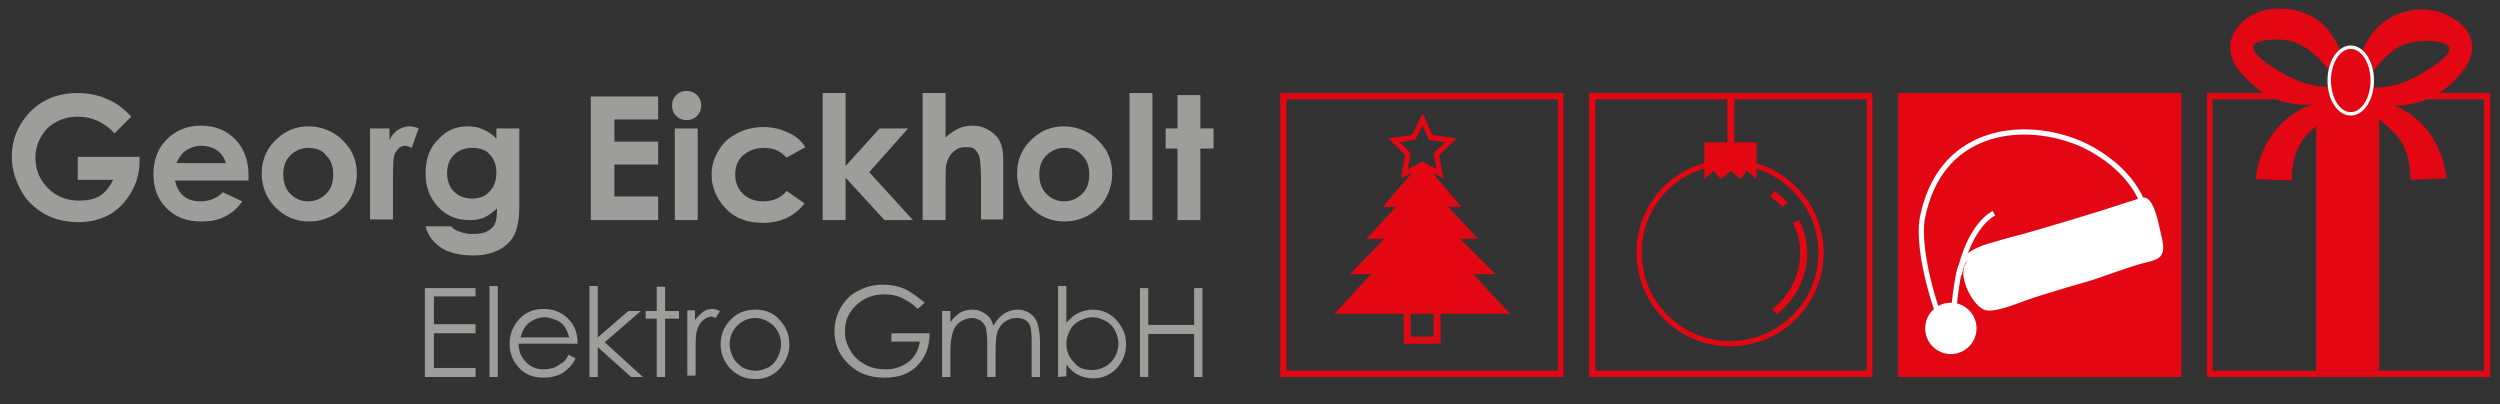 <?xml version="1.0" encoding="UTF-8"?>
<!-- Generator: Adobe Illustrator 27.1.0, SVG Export Plug-In . SVG Version: 6.00 Build 0)  -->
<svg xmlns="http://www.w3.org/2000/svg" xmlns:xlink="http://www.w3.org/1999/xlink" version="1.1" id="Ebene_1" x="0px" y="0px" width="360.1px" height="58.2px" viewBox="0 0 360.1 58.2" style="enable-background:new 0 0 360.1 58.2;" xml:space="preserve">
<rect x="0" y="0" width="360.1" height="58.2" fill="#333333" stroke="none"/>
<style type="text/css">
	.st0{fill:#E30613;}
	.st1{fill:#9D9D9C;}
	.st2{fill-rule:evenodd;clip-rule:evenodd;fill:#9D9D9C;}
	.st3{fill:#E30613;stroke:#FFFFFF;stroke-width:0.5;stroke-miterlimit:10;}
	.st4{fill:none;stroke:#E30613;stroke-width:0.75;stroke-miterlimit:10;}
	.st5{fill:none;stroke:#E30613;stroke-miterlimit:10;}
	.st6{fill:none;stroke:#FFFFFF;stroke-width:0.75;stroke-miterlimit:10;}
	.st7{fill:#FFFFFF;}
</style>
<g>
	<polygon class="st0" points="273.8,13.9 313.8,13.9 313.8,53.8 273.8,53.8  "></polygon>
</g>
<g>
	<g>
		<path class="st0" d="M358.7,54.3h-40.8V13.4h40.8V54.3z M318.7,53.4h39.1V14.3h-39.1V53.4z M314.2,54.3h-40.8V13.4h40.8V54.3z     M274.3,53.4h39.1V14.3h-39.1V53.4z M269.7,54.3h-40.8V13.4h40.8V54.3z M229.8,53.4h39.1V14.3h-39.1L229.8,53.4L229.8,53.4z     M225.2,54.3h-40.8V13.4h40.8V54.3z M185.3,53.4h39.1V14.3h-39.1L185.3,53.4L185.3,53.4z"></path>
	</g>
</g>
<g>
	<polygon class="st1" points="61.2,41.5 68.5,41.5 68.5,42.7 62.5,42.7 62.5,46.7 68.5,46.7 68.5,48 62.5,48 62.5,53 68.5,53    68.5,54.3 61.2,54.3  "></polygon>
	<polygon class="st1" points="70.5,41.2 71.7,41.2 71.7,54.3 70.5,54.3  "></polygon>
	<path class="st2" d="M81.9,51.1l1,0.5c-0.3,0.7-0.7,1.2-1.2,1.6c-0.4,0.4-0.9,0.7-1.5,0.9s-1.2,0.3-1.9,0.3c-1.5,0-2.8-0.5-3.6-1.5   c-0.9-1-1.3-2.1-1.3-3.4c0-1.2,0.4-2.3,1.1-3.2c0.9-1.2,2.2-1.8,3.8-1.8c1.6,0,2.9,0.6,3.9,1.8c0.7,0.9,1,1.9,1,3.2h-8.5   c0,1.1,0.4,2,1.1,2.7s1.5,1,2.5,1c0.5,0,1-0.1,1.4-0.2c0.5-0.2,0.8-0.4,1.2-0.7C81.2,52.2,81.6,51.7,81.9,51.1L81.9,51.1z M82,48.6   c-0.2-0.6-0.4-1.2-0.7-1.6c-0.3-0.4-0.7-0.7-1.2-0.9s-1.1-0.4-1.6-0.4c-0.9,0-1.7,0.3-2.4,0.9c-0.5,0.4-0.9,1.1-1.1,2H82L82,48.6z"></path>
	<polygon class="st1" points="84.9,41.2 86.1,41.2 86.1,48.6 90.5,44.8 92.3,44.8 87.1,49.3 92.6,54.3 90.9,54.3 86.1,50 86.1,54.3    84.9,54.3  "></polygon>
	<polygon class="st1" points="94.6,41.3 95.8,41.3 95.8,44.8 97.8,44.8 97.8,45.9 95.8,45.9 95.8,54.3 94.6,54.3 94.6,45.9 93,45.9    93,44.8 94.6,44.8  "></polygon>
	<path class="st1" d="M98.9,44.7h1.2v1.4c0.4-0.5,0.8-0.9,1.2-1.2c0.4-0.3,0.8-0.4,1.3-0.4c0.3,0,0.7,0.1,1.1,0.3l-0.6,1   c-0.3-0.1-0.5-0.2-0.6-0.2c-0.4,0-0.8,0.2-1.2,0.5c-0.4,0.3-0.7,0.8-0.9,1.5c-0.2,0.5-0.2,1.6-0.2,3.3v3.2H99v-9.4H98.9z"></path>
	<path class="st2" d="M108.8,44.6c1.5,0,2.7,0.5,3.6,1.6c0.9,1,1.3,2.1,1.3,3.4c0,1.3-0.5,2.5-1.4,3.5s-2.1,1.5-3.5,1.5   c-1.5,0-2.6-0.5-3.6-1.5c-0.9-1-1.4-2.1-1.4-3.5c0-1.3,0.4-2.4,1.3-3.4C106.1,45.1,107.3,44.6,108.8,44.6L108.8,44.6z M108.8,45.8   c-1,0-1.9,0.4-2.6,1.1c-0.7,0.7-1.1,1.6-1.1,2.7c0,0.7,0.2,1.3,0.5,1.9c0.3,0.6,0.8,1,1.3,1.4c0.6,0.3,1.2,0.5,1.9,0.5   s1.3-0.2,1.9-0.5s1-0.8,1.3-1.4c0.3-0.6,0.5-1.2,0.5-1.9c0-1.1-0.4-2-1.1-2.7C110.6,46.2,109.8,45.8,108.8,45.8L108.8,45.8z"></path>
	<path class="st1" d="M133.2,43.6l-1,0.9c-0.7-0.7-1.5-1.2-2.3-1.6c-0.9-0.4-1.7-0.5-2.5-0.5c-1,0-2,0.2-2.9,0.7s-1.6,1.2-2.1,2   c-0.5,0.8-0.7,1.7-0.7,2.7s0.3,1.9,0.8,2.7c0.5,0.9,1.2,1.5,2.1,2s1.9,0.7,3,0.7c1.3,0,2.4-0.4,3.3-1.1c0.9-0.7,1.4-1.7,1.6-2.9   h-4.1V48h5.5c0,2-0.6,3.5-1.8,4.7s-2.7,1.7-4.7,1.7c-2.4,0-4.2-0.8-5.6-2.4c-1.1-1.2-1.6-2.7-1.6-4.3c0-1.2,0.3-2.3,0.9-3.4   c0.6-1,1.4-1.9,2.5-2.4c1.1-0.6,2.3-0.9,3.6-0.9c1.1,0,2.1,0.2,3.1,0.6C131.3,42.1,132.2,42.8,133.2,43.6L133.2,43.6z"></path>
	<path class="st1" d="M135.7,44.8h1.2v1.6c0.4-0.6,0.9-1,1.3-1.3c0.6-0.4,1.3-0.5,1.9-0.5c0.5,0,0.9,0.1,1.3,0.3   c0.4,0.2,0.7,0.4,1,0.7s0.5,0.7,0.7,1.3c0.4-0.7,0.9-1.3,1.5-1.7s1.3-0.6,2-0.6s1.2,0.2,1.7,0.5c0.5,0.3,0.9,0.8,1.1,1.4   c0.2,0.6,0.4,1.5,0.4,2.7v5.1h-1.2v-5.2c0-1-0.1-1.7-0.2-2.1c-0.1-0.4-0.4-0.7-0.7-0.9s-0.8-0.3-1.3-0.3c-0.6,0-1.1,0.2-1.6,0.5   s-0.8,0.8-1.1,1.4c-0.2,0.6-0.3,1.5-0.3,2.9v3.7h-1.2v-4.8c0-1.1-0.1-1.9-0.2-2.3c-0.1-0.4-0.4-0.7-0.7-1c-0.4-0.2-0.8-0.4-1.3-0.4   c-0.6,0-1.1,0.2-1.6,0.5s-0.9,0.8-1.1,1.4c-0.2,0.6-0.4,1.4-0.4,2.6v4h-1.2L135.7,44.8L135.7,44.8z"></path>
	<path class="st2" d="M152.4,54.3V41.2h1.2v5.3c0.5-0.6,1.1-1.1,1.7-1.4c0.6-0.3,1.3-0.5,2.1-0.5c1.3,0,2.5,0.5,3.4,1.5   c0.9,1,1.4,2.1,1.4,3.5s-0.5,2.5-1.4,3.5c-1,1-2.1,1.4-3.4,1.4c-0.8,0-1.5-0.2-2.1-0.5s-1.2-0.8-1.7-1.5v1.7L152.4,54.3L152.4,54.3   z M157.3,53.3c0.7,0,1.3-0.2,1.9-0.5c0.6-0.3,1-0.8,1.4-1.4c0.3-0.6,0.5-1.2,0.5-1.9s-0.2-1.3-0.5-1.9c-0.3-0.6-0.8-1.1-1.4-1.4   c-0.6-0.3-1.2-0.5-1.8-0.5c-0.7,0-1.3,0.2-1.9,0.5c-0.6,0.3-1.1,0.8-1.4,1.4c-0.3,0.6-0.5,1.2-0.5,1.9c0,1.1,0.4,2,1.1,2.7   C155.3,53,156.2,53.3,157.3,53.3L157.3,53.3z"></path>
	<polygon class="st1" points="164.2,41.5 165.4,41.5 165.4,46.8 172,46.8 172,41.5 173.2,41.5 173.2,54.3 172,54.3 172,48.1    165.4,48.1 165.4,54.3 164.2,54.3  "></polygon>
	<path class="st1" d="M18.9,16.8l-2.4,2.4c-1.5-1.6-3.3-2.4-5.3-2.4c-1.7,0-3.2,0.6-4.4,1.7c-1.1,1.2-1.7,2.6-1.7,4.2   c0,1.7,0.6,3.2,1.8,4.4c1.2,1.2,2.7,1.8,4.5,1.8c1.2,0,2.2-0.2,3-0.7s1.4-1.3,1.9-2.3h-5.1v-3.3h8.9v0.7c0,1.6-0.4,3-1.2,4.4   c-0.8,1.4-1.9,2.5-3.1,3.2C14.5,31.6,13,32,11.3,32c-1.8,0-3.5-0.4-4.9-1.2C5,30,3.8,28.9,3,27.4s-1.3-3.1-1.3-4.8   c0-2.4,0.8-4.4,2.3-6.1c1.8-2.1,4.3-3.1,7.2-3.1c1.5,0,3,0.3,4.3,0.9C16.7,14.8,17.8,15.6,18.9,16.8L18.9,16.8z"></path>
	<path class="st2" d="M35.8,26H25.2c0.2,0.9,0.6,1.7,1.2,2.2c0.7,0.6,1.5,0.8,2.5,0.8c1.2,0,2.3-0.4,3.2-1.3l2.8,1.3   c-0.7,1-1.5,1.7-2.5,2.2c-1,0.5-2.1,0.7-3.4,0.7c-2.1,0-3.7-0.6-5-1.9c-1.3-1.3-1.9-2.9-1.9-4.9s0.6-3.7,1.9-5c1.3-1.3,2.9-2,4.9-2   c2.1,0,3.8,0.7,5,2c1.3,1.3,1.9,3.1,1.9,5.2L35.8,26L35.8,26z M32.5,23.4c-0.2-0.7-0.6-1.3-1.3-1.8C30.6,21.2,29.8,21,29,21   c-0.9,0-1.7,0.3-2.4,0.8c-0.4,0.3-0.8,0.9-1.2,1.7h7.1V23.4z"></path>
	<path class="st2" d="M44.4,18.2c1.2,0,2.4,0.3,3.5,0.9s1.9,1.5,2.6,2.5c0.6,1.1,0.9,2.2,0.9,3.4c0,1.2-0.3,2.4-0.9,3.5   C49.9,29.6,49,30.4,48,31c-1.1,0.6-2.2,0.9-3.5,0.9c-1.9,0-3.5-0.7-4.8-2c-1.3-1.3-2-3-2-4.9c0-2.1,0.8-3.8,2.3-5.1   C41.2,18.8,42.7,18.2,44.4,18.2L44.4,18.2z M44.4,21.3c-1,0-1.9,0.4-2.6,1.1c-0.7,0.7-1,1.6-1,2.7c0,1.1,0.3,2.1,1,2.8   c0.7,0.7,1.5,1.1,2.6,1.1c1,0,1.9-0.4,2.6-1.1c0.7-0.7,1-1.6,1-2.8c0-1.1-0.3-2-1-2.7C46.4,21.6,45.5,21.3,44.4,21.3L44.4,21.3z"></path>
	<path class="st1" d="M53.3,18.5h2.8v1.7c0.3-0.7,0.7-1.1,1.2-1.5c0.6-0.3,1.1-0.5,1.7-0.5c0.4,0,0.9,0.1,1.3,0.3l-1,2.8   c-0.4-0.2-0.7-0.3-1-0.3c-0.5,0-0.9,0.3-1.3,0.9c-0.4,0.6-0.4,2-0.4,3.8v0.6v5.3h-3.3V18.5L53.3,18.5z"></path>
	<path class="st2" d="M71.5,18.5h3.3v11.3c0,2.2-0.4,3.9-1.3,4.9c-1.2,1.4-3,2.1-5.4,2.1c-1.3,0-2.4-0.2-3.3-0.5   c-0.9-0.3-1.6-0.8-2.2-1.4c-0.6-0.6-1.1-1.4-1.3-2.3H65c0.3,0.4,0.7,0.6,1.3,0.8c0.5,0.2,1.1,0.3,1.8,0.3c0.9,0,1.6-0.1,2.1-0.4   s0.9-0.6,1.1-1.1c0.2-0.4,0.3-1.2,0.3-2.2c-0.6,0.6-1.2,1-1.8,1.3c-0.6,0.3-1.4,0.4-2.2,0.4c-1.8,0-3.3-0.6-4.5-1.9   c-1.2-1.3-1.8-2.9-1.8-4.8c0-2.1,0.6-3.8,1.9-5c1.1-1.2,2.5-1.8,4.1-1.8c0.8,0,1.5,0.1,2.2,0.4c0.7,0.3,1.4,0.7,2,1.4L71.5,18.5   L71.5,18.5z M68,21.3c-1,0-1.9,0.3-2.6,1c-0.7,0.7-1,1.6-1,2.6c0,1.1,0.3,2,1,2.7c0.7,0.7,1.6,1,2.6,1s1.9-0.3,2.5-1   c0.7-0.7,1-1.6,1-2.7c0-1.1-0.3-2-1-2.7C70,21.6,69.1,21.3,68,21.3L68,21.3z"></path>
	<polygon class="st1" points="85.1,13.9 94.8,13.9 94.8,17.2 88.5,17.2 88.5,20.4 94.8,20.4 94.8,23.7 88.5,23.7 88.5,28.3    94.8,28.3 94.8,31.7 85.1,31.7  "></polygon>
	<path class="st2" d="M98.9,13.1c0.6,0,1.1,0.2,1.5,0.6c0.4,0.4,0.6,0.9,0.6,1.5c0,0.6-0.2,1.1-0.6,1.5c-0.4,0.4-0.9,0.6-1.5,0.6   s-1.1-0.2-1.5-0.6c-0.4-0.4-0.6-0.9-0.6-1.5c0-0.6,0.2-1.1,0.6-1.5C97.8,13.3,98.3,13.1,98.9,13.1L98.9,13.1z M97.2,18.5h3.3v13.2   h-3.3V18.5L97.2,18.5z"></path>
	<path class="st1" d="M116,21.2l-2.7,1.5c-0.5-0.5-1-0.9-1.5-1.1s-1.1-0.3-1.8-0.3c-1.2,0-2.2,0.4-3,1.1s-1.1,1.7-1.1,2.8   s0.4,2,1.1,2.7c0.7,0.7,1.7,1.1,2.9,1.1c1.5,0,2.6-0.5,3.4-1.5l2.6,1.8c-1.4,1.8-3.4,2.8-6,2.8c-2.3,0-4.1-0.7-5.4-2.1s-2-3-2-4.8   c0-1.3,0.3-2.4,1-3.5c0.6-1.1,1.5-1.9,2.7-2.5c1.1-0.6,2.4-0.9,3.8-0.9c1.3,0,2.5,0.3,3.5,0.8C114.5,19.5,115.4,20.2,116,21.2   L116,21.2z"></path>
	<polygon class="st1" points="118.5,13.4 121.8,13.4 121.8,23.9 126.7,18.5 130.8,18.5 125.2,24.8 131.5,31.7 127.4,31.7    121.8,25.6 121.8,31.7 118.5,31.7  "></polygon>
	<path class="st1" d="M132.9,13.4h3.3v6.4c0.6-0.6,1.3-1,1.9-1.3c0.7-0.3,1.3-0.4,2-0.4c1.3,0,2.4,0.5,3.3,1.4   c0.8,0.8,1.1,1.9,1.1,3.4v8.7h-3.2v-5.8c0-1.5-0.1-2.6-0.2-3.1c-0.1-0.5-0.4-0.9-0.7-1.2c-0.3-0.3-0.8-0.3-1.4-0.3   c-0.7,0-1.2,0.2-1.7,0.7c-0.5,0.4-0.8,1-1,1.8c-0.1,0.4-0.1,1.3-0.1,2.7v5.3h-3.3L132.9,13.4L132.9,13.4z"></path>
	<path class="st2" d="M153.2,18.2c1.2,0,2.4,0.3,3.5,0.9s1.9,1.5,2.6,2.5c0.6,1.1,0.9,2.2,0.9,3.4c0,1.2-0.3,2.4-0.9,3.5   c-0.6,1.1-1.5,1.9-2.5,2.5c-1.1,0.6-2.2,0.9-3.5,0.9c-1.9,0-3.5-0.7-4.8-2c-1.3-1.3-2-3-2-4.9c0-2.1,0.8-3.8,2.3-5.1   C150,18.8,151.5,18.2,153.2,18.2L153.2,18.2z M153.3,21.3c-1,0-1.9,0.4-2.6,1.1c-0.7,0.7-1,1.6-1,2.7c0,1.1,0.3,2.1,1,2.8   c0.7,0.7,1.5,1.1,2.6,1.1c1,0,1.9-0.4,2.6-1.1c0.7-0.7,1-1.6,1-2.8c0-1.1-0.3-2-1-2.7C155.2,21.6,154.3,21.3,153.3,21.3L153.3,21.3   z"></path>
	<polygon class="st1" points="162.7,13.4 166,13.4 166,31.7 162.7,31.7  "></polygon>
	<polygon class="st1" points="169.6,13.7 172.9,13.7 172.9,18.5 174.8,18.5 174.8,21.4 172.9,21.4 172.9,31.7 169.6,31.7    169.6,21.4 167.9,21.4 167.9,18.5 169.6,18.5  "></polygon>
</g>
<rect x="333.6" y="14.3" class="st0" width="9.1" height="39.1"></rect>
<g>
	<path class="st0" d="M340,12.4c-4.1,3.5-11.3,3.7-15.4-0.1c-1.8-1.6-3.8-3.6-3.3-6.4c2-6.2,11.2-5.9,14.4-1.1c2,2.8,2.5,6,4,8.9   c0.1,0.1,0.2,0.2,0.1,0.2c0.4,0.2,0.9,0.3,1.3,0.3c6.3,0.7,10.6,5.3,11.3,11.5c0,0-5.2,0.2-5.2,0.2c0-2.5-0.6-5.2-2.5-6.9   c-1.5-1.5-3.5-3.2-5.4-4.1c-0.6-0.3-1.3-1.6-1.7-2.1c-2.6-3.3-5.2-7.4-9.9-7.1c-1.1,0-3.8,0.2-3,1.6c0.4,0.8,1.4,1.5,2.2,2.1   c1.9,1.2,3.7,2.3,5.9,2.8c2.2,0.5,4.7,0.4,7.1-0.2L340,12.4L340,12.4z"></path>
</g>
<g>
	<path class="st0" d="M337.6,12.1c3.5,0.9,7.1,0.7,10.1-0.9c1.1-0.6,7-3.7,4.5-4.9c-1.9-0.7-4.7-0.5-6.6,0.4c-2.4,1.4-4.1,4-5.9,6.2   c-0.4,0.5-1.1,1.8-1.7,2.1c-1.9,0.8-3.9,2.6-5.4,4.1c-1.9,1.8-2.5,4.4-2.5,6.9c0,0-5.2-0.2-5.2-0.2c0.7-6.2,5-10.8,11.3-11.5   c0.5-0.1,0.9-0.2,1.3-0.3c-0.1,0,0-0.1,0.1-0.2c1.9-3.5,2.3-8,5.7-10.6c3.3-2.4,7.9-2.6,11.2,0.3c0.7,0.6,1.3,1.5,1.5,2.5   c0.2,1.1,0,2.1-0.4,2.9c-2.1,3.8-6.3,6.4-10.7,6.3c-2.8-0.1-5.5-1-7.5-2.7L337.6,12.1L337.6,12.1z"></path>
</g>
<ellipse class="st3" cx="338.6" cy="11.6" rx="3.1" ry="4.8"></ellipse>
<path class="st4" d="M252.6,23.8c5.6,1.5,9.7,6.6,9.7,12.6c0,7.2-5.8,13.1-13.1,13.1c-7.2,0-13.1-5.8-13.1-13.1  c0-6.1,4.1-11.2,9.7-12.6"></path>
<path class="st5" d="M258.7,31.9c0.7,1.4,1.1,2.9,1.1,4.6c0,3.4-1.7,6.5-4.2,8.4"></path>
<path class="st5" d="M255.3,27.9c0.7,0.5,1.3,1,1.8,1.6"></path>
<polygon class="st0" points="253,25.8 251.6,24.6 250.7,25.8 249.3,24.6 247.9,25.8 246.8,24.6 245.5,25.8 245.5,20.5 253,20.5 "></polygon>
<line class="st5" x1="249.3" y1="20.5" x2="249.3" y2="14"></line>
<polygon class="st0" points="204.9,31.6 211.2,38.4 217.5,45.2 204.9,45.2 192.2,45.2 198.5,38.4 "></polygon>
<polygon class="st0" points="204.9,28.9 210.1,34.2 215.4,39.5 204.9,39.5 194.4,39.5 199.6,34.2 "></polygon>
<polygon class="st0" points="204.9,25.9 208.9,30.1 212.9,34.4 204.9,34.4 196.8,34.4 200.8,30.1 "></polygon>
<polygon class="st0" points="204.9,23.2 207.7,26.5 210.5,29.8 204.9,29.8 199.2,29.8 202,26.5 "></polygon>
<polyline class="st5" points="202.7,45.2 202.7,49 207,49 207,45.2 "></polyline>
<polygon class="st4" points="204.9,17.2 206.1,19.8 209,20.2 206.9,22.2 207.4,25 204.9,23.7 202.3,25 202.8,22.2 200.8,20.2   203.6,19.8 "></polygon>
<path class="st6" d="M281.4,50.2c-2.2-3.6-5.4-13.8-4.5-18.8c2.5-12.7,14-14,21.8-11.1c3.3,1.2,7.9,4.2,9.8,8.6  c-6.3,2-14,4.4-20.4,6.1c-4.3,1.1-5.5,2.1-6,4.6C281.4,43.6,281.4,44.1,281.4,50.2"></path>
<path class="st7" d="M283.6,37c3.5-3.1,9.6-3.2,12.9-4.6c2.1-0.9,4.4-1.2,6.6-2.1c1.2-0.5,4.1-1.4,5.4-1.8c1.8-0.6,2.5,4.2,2.9,5.8  c0.8,3.3-1,3.1-3.4,3.8c-2.3,0.7-4.1,1.4-6.5,2.2c-2.5,0.7-5.1,1.5-7.7,2.3c-1.3,0.4-2.6,0.9-4,1.4c-0.9,0.3-2.7,0.9-3.7,0.7  c-1.8-0.3-4.3-5-2.9-6.8L283.6,37z"></path>
<circle class="st7" cx="281" cy="47.3" r="3.7"></circle>
<path class="st6" d="M282.2,39.6c0,0,1.1-6.6,5-8.9"></path>
</svg>
